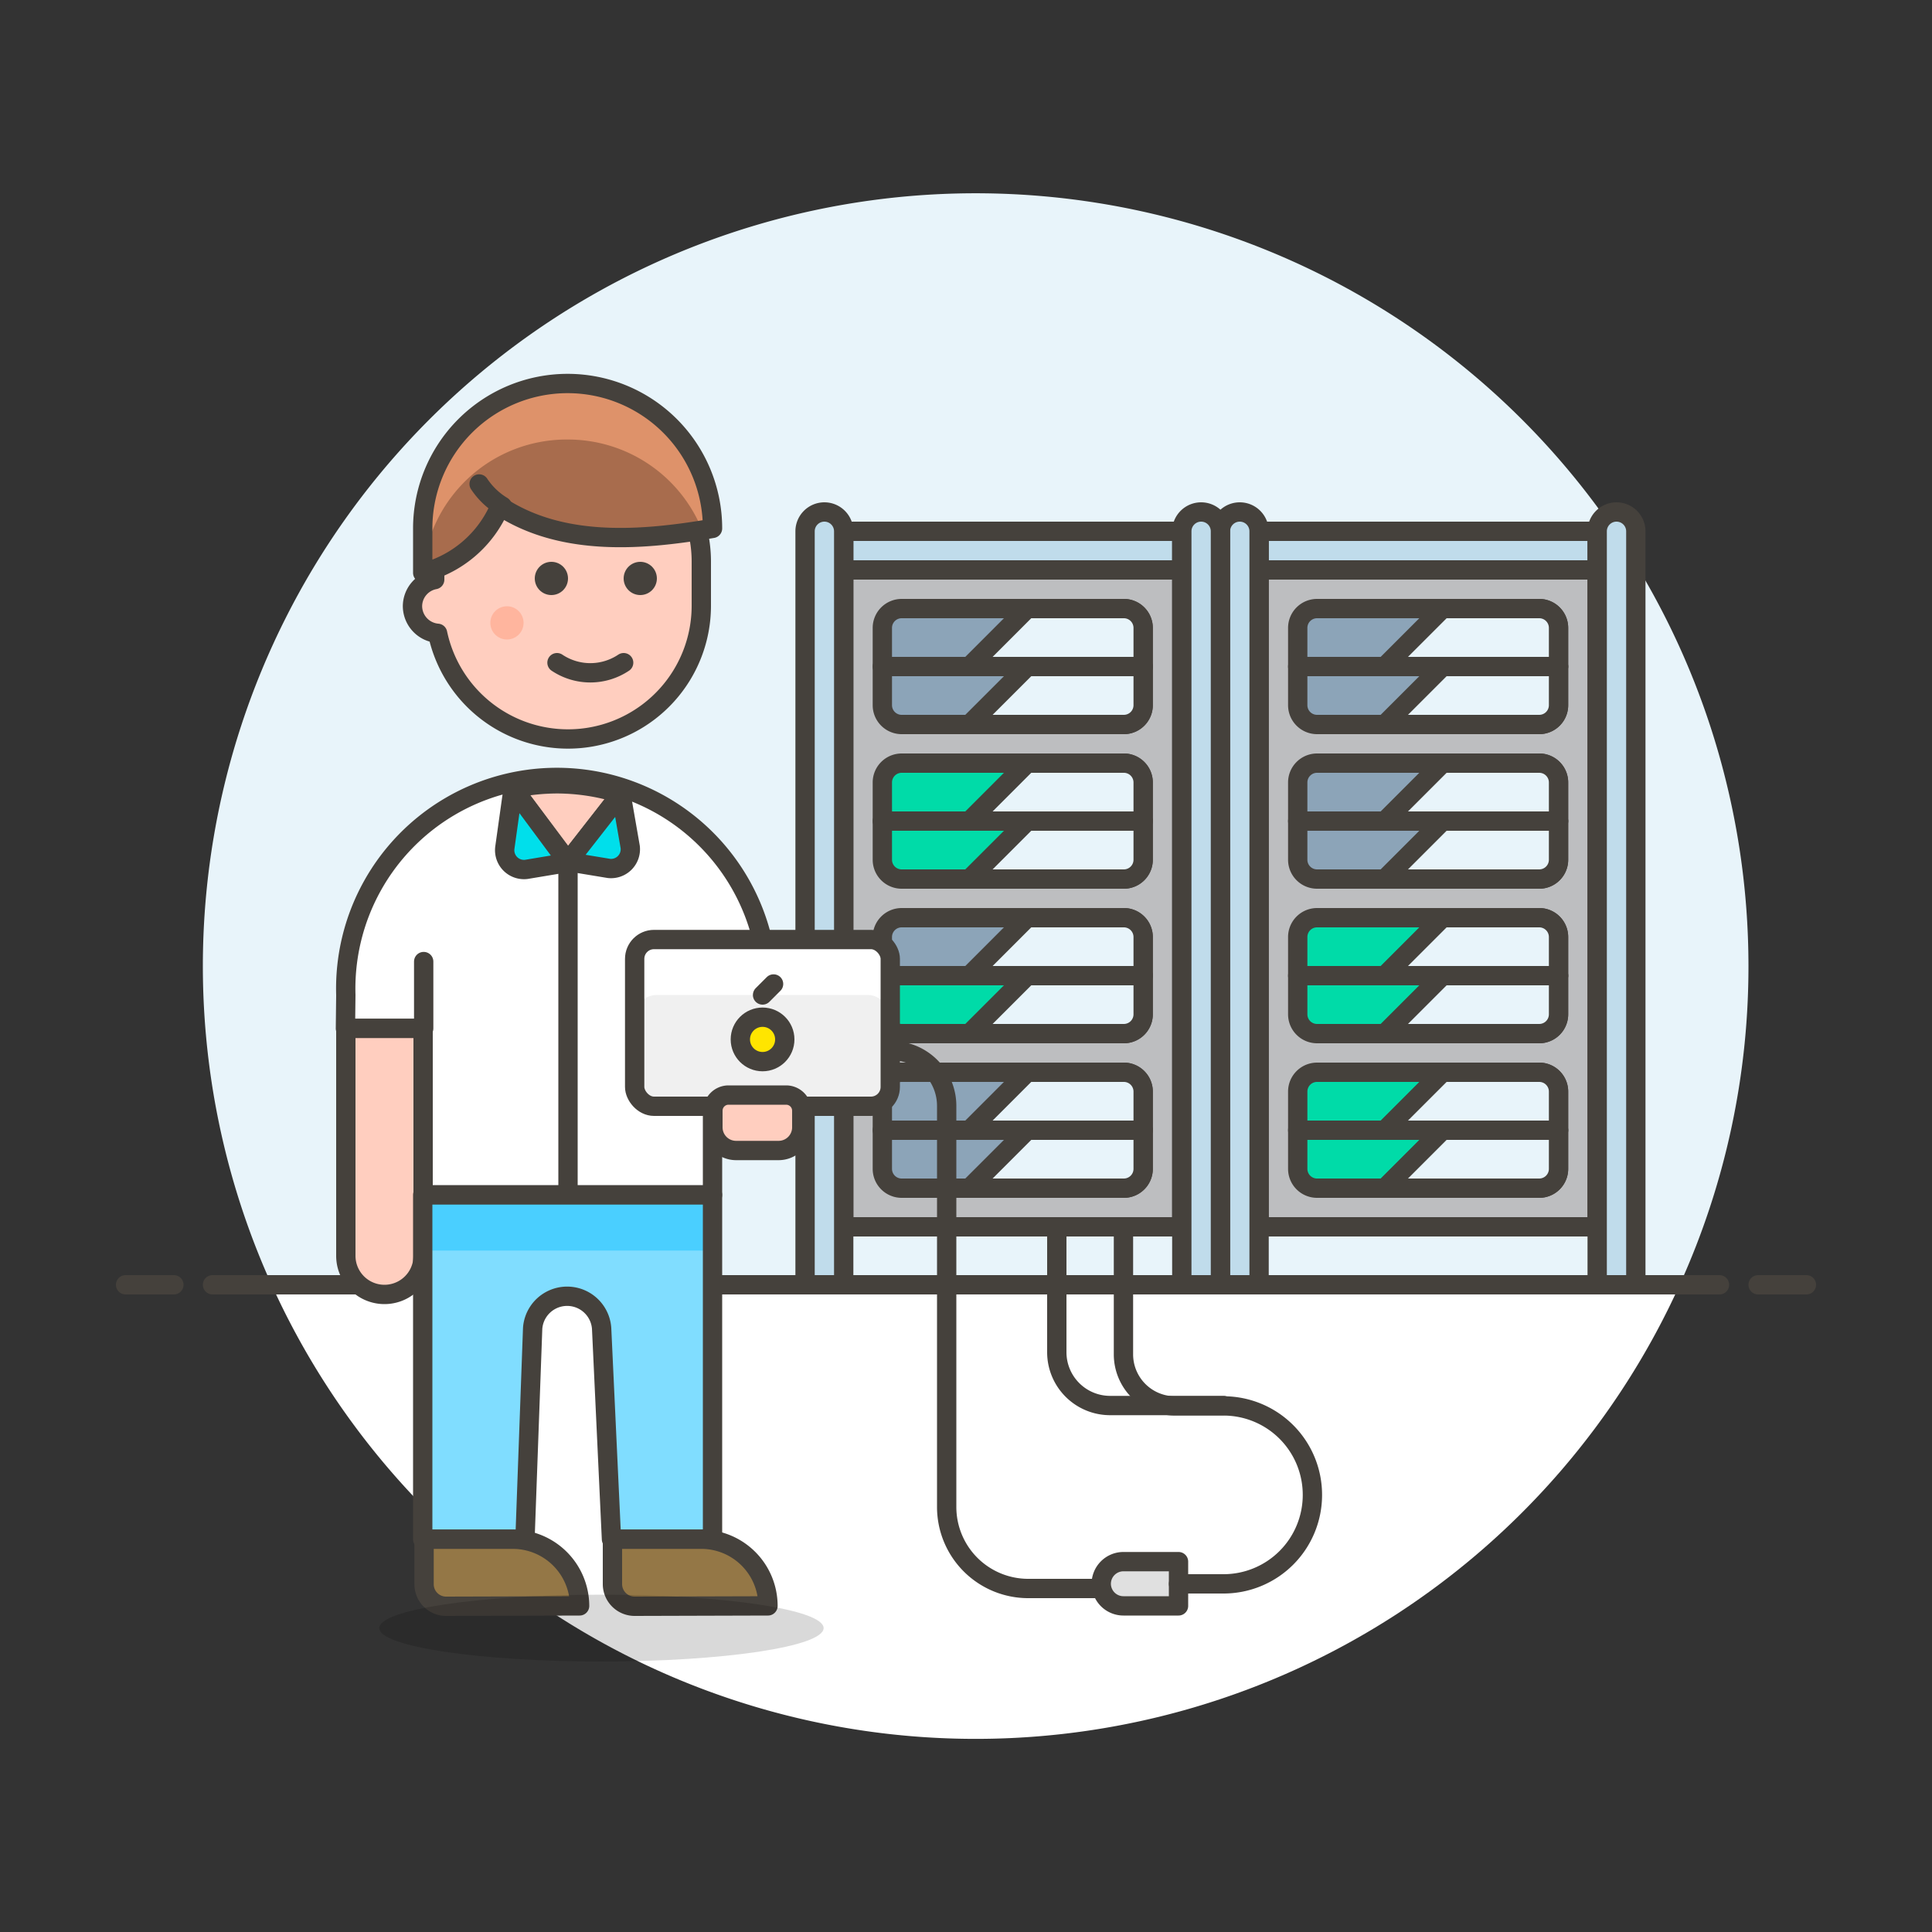 <svg id="Layer_1" data-name="Layer 1" xmlns="http://www.w3.org/2000/svg" viewBox="0 0 100 100"><rect x="0" y="0" width="100" height="100" fill="#333333" stroke="none"/><defs><style>.cls-1,.cls-7{fill:#e8f4fa;}.cls-11,.cls-2{fill:#fff;}.cls-3{fill:none;}.cls-10,.cls-11,.cls-16,.cls-18,.cls-21,.cls-3,.cls-4,.cls-5,.cls-6,.cls-7,.cls-8,.cls-9{stroke:#45413c;stroke-linecap:round;stroke-linejoin:round;}.cls-4{fill:#bdbec0;}.cls-5{fill:#c0dceb;}.cls-6{fill:#8ca4b8;}.cls-8{fill:#00dba8;}.cls-9{fill:#e0e0e0;}.cls-10{fill:#ffcebf;}.cls-12{fill:#45413c;}.cls-13{fill:#ffb59e;}.cls-14{fill:#a86c4d;}.cls-15{fill:#de926a;}.cls-16{fill:#00dfeb;}.cls-17{fill:#f0f0f0;}.cls-18{fill:#ffe500;}.cls-19{fill:#80ddff;}.cls-20{fill:#4acfff;}.cls-21{fill:#947746;}.cls-22{fill:#020202;opacity:0.15;}</style></defs><title>programmer-male</title><path class="cls-1" d="M90.5,50A40,40,0,1,0,14.06,66.5H86.94A39.85,39.85,0,0,0,90.5,50Z"/><path class="cls-2" d="M14.06,66.5a40,40,0,0,0,72.88,0Z"/><line class="cls-3" x1="11" y1="66.5" x2="89" y2="66.5"/><line class="cls-3" x1="6.5" y1="66.5" x2="9" y2="66.5"/><line class="cls-3" x1="91" y1="66.5" x2="93.5" y2="66.5"/><rect class="cls-4" x="65.17" y="29.5" width="17.5" height="34"/><rect class="cls-5" x="65.17" y="27.5" width="17.5" height="2"/><path class="cls-5" d="M63.17,66.5h2v-39a1,1,0,0,0-1-1h0a1,1,0,0,0-1,1Z"/><path class="cls-5" d="M82.67,66.5h2v-39a1,1,0,0,0-1-1h0a1,1,0,0,0-1,1Z"/><rect class="cls-4" x="43.67" y="29.5" width="17.5" height="34"/><path class="cls-6" d="M46.67,31.5h11.5a1,1,0,0,1,1,1v2a0,0,0,0,1,0,0H45.67a0,0,0,0,1,0,0v-2A1,1,0,0,1,46.67,31.5Z"/><path class="cls-7" d="M53.17,31.5l-3,3h9v-2a1,1,0,0,0-1-1Z"/><path class="cls-6" d="M46.67,47.5h11.5a1,1,0,0,1,1,1v2a0,0,0,0,1,0,0H45.67a0,0,0,0,1,0,0v-2A1,1,0,0,1,46.67,47.5Z"/><path class="cls-7" d="M53.17,47.5l-3,3h9v-2a1,1,0,0,0-1-1Z"/><path class="cls-6" d="M45.67,34.5h13.5a0,0,0,0,1,0,0v2a1,1,0,0,1-1,1H46.67a1,1,0,0,1-1-1v-2A0,0,0,0,1,45.67,34.5Z"/><path class="cls-7" d="M53.17,34.5l-3,3h8a1,1,0,0,0,1-1v-2Z"/><path class="cls-6" d="M68.17,31.5h11.5a1,1,0,0,1,1,1v2a0,0,0,0,1,0,0H67.17a0,0,0,0,1,0,0v-2A1,1,0,0,1,68.17,31.5Z"/><path class="cls-7" d="M74.67,31.5l-3,3h9v-2a1,1,0,0,0-1-1Z"/><path class="cls-6" d="M67.17,34.5h13.5a0,0,0,0,1,0,0v2a1,1,0,0,1-1,1H68.17a1,1,0,0,1-1-1v-2A0,0,0,0,1,67.17,34.5Z"/><path class="cls-7" d="M74.67,34.5l-3,3h8a1,1,0,0,0,1-1v-2Z"/><path class="cls-6" d="M68.17,39.5h11.5a1,1,0,0,1,1,1v2a0,0,0,0,1,0,0H67.17a0,0,0,0,1,0,0v-2A1,1,0,0,1,68.17,39.5Z"/><path class="cls-7" d="M74.67,39.5l-3,3h9v-2a1,1,0,0,0-1-1Z"/><path class="cls-6" d="M67.17,42.5h13.5a0,0,0,0,1,0,0v2a1,1,0,0,1-1,1H68.17a1,1,0,0,1-1-1v-2A0,0,0,0,1,67.17,42.5Z"/><path class="cls-7" d="M74.67,42.5l-3,3h8a1,1,0,0,0,1-1v-2Z"/><path class="cls-6" d="M46.67,55.5h11.5a1,1,0,0,1,1,1v2a0,0,0,0,1,0,0H45.67a0,0,0,0,1,0,0v-2A1,1,0,0,1,46.67,55.5Z"/><path class="cls-7" d="M53.17,55.5l-3,3h9v-2a1,1,0,0,0-1-1Z"/><path class="cls-6" d="M45.67,58.5h13.5a0,0,0,0,1,0,0v2a1,1,0,0,1-1,1H46.67a1,1,0,0,1-1-1v-2A0,0,0,0,1,45.67,58.5Z"/><path class="cls-7" d="M53.17,58.5l-3,3h8a1,1,0,0,0,1-1v-2Z"/><path class="cls-8" d="M46.67,39.5h11.5a1,1,0,0,1,1,1v2a0,0,0,0,1,0,0H45.67a0,0,0,0,1,0,0v-2A1,1,0,0,1,46.67,39.5Z"/><path class="cls-7" d="M53.17,39.5l-3,3h9v-2a1,1,0,0,0-1-1Z"/><path class="cls-8" d="M45.67,42.5h13.5a0,0,0,0,1,0,0v2a1,1,0,0,1-1,1H46.67a1,1,0,0,1-1-1v-2A0,0,0,0,1,45.67,42.5Z"/><path class="cls-7" d="M53.17,42.5l-3,3h8a1,1,0,0,0,1-1v-2Z"/><path class="cls-8" d="M68.17,47.5h11.5a1,1,0,0,1,1,1v2a0,0,0,0,1,0,0H67.17a0,0,0,0,1,0,0v-2A1,1,0,0,1,68.17,47.5Z"/><path class="cls-7" d="M74.67,47.5l-3,3h9v-2a1,1,0,0,0-1-1Z"/><path class="cls-8" d="M67.17,50.5h13.5a0,0,0,0,1,0,0v2a1,1,0,0,1-1,1H68.17a1,1,0,0,1-1-1v-2A0,0,0,0,1,67.17,50.5Z"/><path class="cls-7" d="M74.67,50.5l-3,3h8a1,1,0,0,0,1-1v-2Z"/><path class="cls-8" d="M68.17,55.5h11.5a1,1,0,0,1,1,1v2a0,0,0,0,1,0,0H67.17a0,0,0,0,1,0,0v-2A1,1,0,0,1,68.17,55.5Z"/><path class="cls-7" d="M74.67,55.5l-3,3h9v-2a1,1,0,0,0-1-1Z"/><path class="cls-8" d="M67.17,58.5h13.5a0,0,0,0,1,0,0v2a1,1,0,0,1-1,1H68.17a1,1,0,0,1-1-1v-2A0,0,0,0,1,67.17,58.5Z"/><path class="cls-7" d="M74.67,58.5l-3,3h8a1,1,0,0,0,1-1v-2Z"/><path class="cls-8" d="M45.67,50.5h13.5a0,0,0,0,1,0,0v2a1,1,0,0,1-1,1H46.67a1,1,0,0,1-1-1v-2A0,0,0,0,1,45.67,50.5Z"/><path class="cls-7" d="M53.17,50.5l-3,3h8a1,1,0,0,0,1-1v-2Z"/><rect class="cls-5" x="43.67" y="27.5" width="17.5" height="2"/><path class="cls-5" d="M41.67,66.5h2v-39a1,1,0,0,0-1-1h0a1,1,0,0,0-1,1Z"/><path class="cls-5" d="M61.17,66.5h2v-39a1,1,0,0,0-1-1h0a1,1,0,0,0-1,1Z"/><path class="cls-3" d="M46.08,54.38h0A2.86,2.86,0,0,1,49,57.25V78a4.22,4.22,0,0,0,4.22,4.22H57"/><path class="cls-9" d="M58.15,83.12H61V80.83H58.15A1.15,1.15,0,0,0,57,82h0A1.15,1.15,0,0,0,58.15,83.12Z"/><path class="cls-3" d="M58.15,63.57V70.1a2.67,2.67,0,0,0,2.68,2.67h2.5a4.6,4.6,0,0,1,4.6,4.61h0a4.6,4.6,0,0,1-4.6,4.6H61"/><path class="cls-3" d="M54.7,63.57V70a2.76,2.76,0,0,0,2.76,2.75h5.87"/><path class="cls-10" d="M29.4,22.18a6.89,6.89,0,0,0-6.9,6.89V30a1.41,1.41,0,0,0-1.15,1.38,1.42,1.42,0,0,0,1.3,1.4,6.9,6.9,0,0,0,13.65-1.4V29.07A6.89,6.89,0,0,0,29.4,22.18Z"/><path class="cls-11" d="M17.9,51.5a10.93,10.93,0,1,1,21.85,0v1.73H36.88v8.62h-15V53.23h-4Z"/><circle class="cls-12" cx="28.54" cy="29.94" r="0.86"/><circle class="cls-12" cx="33.14" cy="29.94" r="0.86"/><circle class="cls-13" cx="26.24" cy="32.24" r="0.86"/><path class="cls-3" d="M28.83,34.3a3.1,3.1,0,0,0,3.45,0"/><path class="cls-14" d="M36.88,27.35a7.48,7.48,0,0,0-15,0v2.3a5.94,5.94,0,0,0,4-3.45C29.18,28.37,33.43,27.93,36.88,27.35Z"/><path class="cls-15" d="M29.4,22.75a7.49,7.49,0,0,1,6.94,4.68l.54-.08a7.48,7.48,0,0,0-15,0v2.3h0A7.47,7.47,0,0,1,29.4,22.75Z"/><path class="cls-3" d="M36.88,27.35a7.48,7.48,0,0,0-15,0v2.3a5.94,5.94,0,0,0,4-3.45C29.18,28.37,33.43,27.93,36.88,27.35Z"/><path class="cls-3" d="M24.8,25.05A3.79,3.79,0,0,0,26,26.2"/><path class="cls-10" d="M17.9,65a2,2,0,0,0,4,0V53.23h-4Z"/><line class="cls-3" x1="21.93" y1="53.23" x2="21.93" y2="49.77"/><line class="cls-3" x1="36.88" y1="53.23" x2="36.88" y2="49.77"/><path class="cls-10" d="M26.56,40.81,29.4,44.6l2.74-3.51a11,11,0,0,0-3.31-.52A11.35,11.35,0,0,0,26.56,40.81Z"/><path class="cls-16" d="M29.4,44.6l2.12.35a1,1,0,0,0,1.1-1.11l-.48-2.75Z"/><path class="cls-16" d="M26.56,40.81l-.43,3.07A1,1,0,0,0,27.24,45l2.16-.36Z"/><line class="cls-3" x1="29.4" y1="44.6" x2="29.4" y2="61.85"/><rect class="cls-2" x="32.85" y="48.63" width="13.23" height="8.63" rx="1" ry="1"/><rect class="cls-17" x="32.85" y="51.5" width="13.23" height="5.75" rx="1.15" ry="1.15"/><rect class="cls-3" x="32.85" y="48.63" width="13.23" height="8.63" rx="1" ry="1"/><circle class="cls-18" cx="39.47" cy="53.8" r="1.15"/><line class="cls-3" x1="39.47" y1="51.5" x2="40.04" y2="50.93"/><path class="cls-10" d="M37.69,56.68h3a.81.81,0,0,1,.81.81v.86a1.2,1.2,0,0,1-1.2,1.2h-2.2a1.2,1.2,0,0,1-1.2-1.2v-.86A.81.81,0,0,1,37.69,56.68Z"/><path class="cls-19" d="M36.3,79.67a3.68,3.68,0,0,1,.58,0V61.85h-15V79.67h4.6a3.1,3.1,0,0,1,.69.08l.4-11a1.79,1.79,0,0,1,3.57,0l.51,10.92Z"/><rect class="cls-20" x="21.93" y="61.85" width="14.95" height="2.88"/><path class="cls-3" d="M36.3,79.67a3.68,3.68,0,0,1,.58,0V61.85h-15V79.67h4.6a3.1,3.1,0,0,1,.69.08l.4-11a1.79,1.79,0,0,1,3.57,0l.51,10.92Z"/><path class="cls-21" d="M39.75,83.12a3.45,3.45,0,0,0-3.45-3.45H31.7V82a1.15,1.15,0,0,0,1.15,1.14Z"/><path class="cls-21" d="M30,83.12a3.46,3.46,0,0,0-3.45-3.45h-4.6V82a1.14,1.14,0,0,0,1.15,1.14Z"/><ellipse class="cls-22" cx="31.13" cy="84.27" rx="11.5" ry="1.73"/></svg>